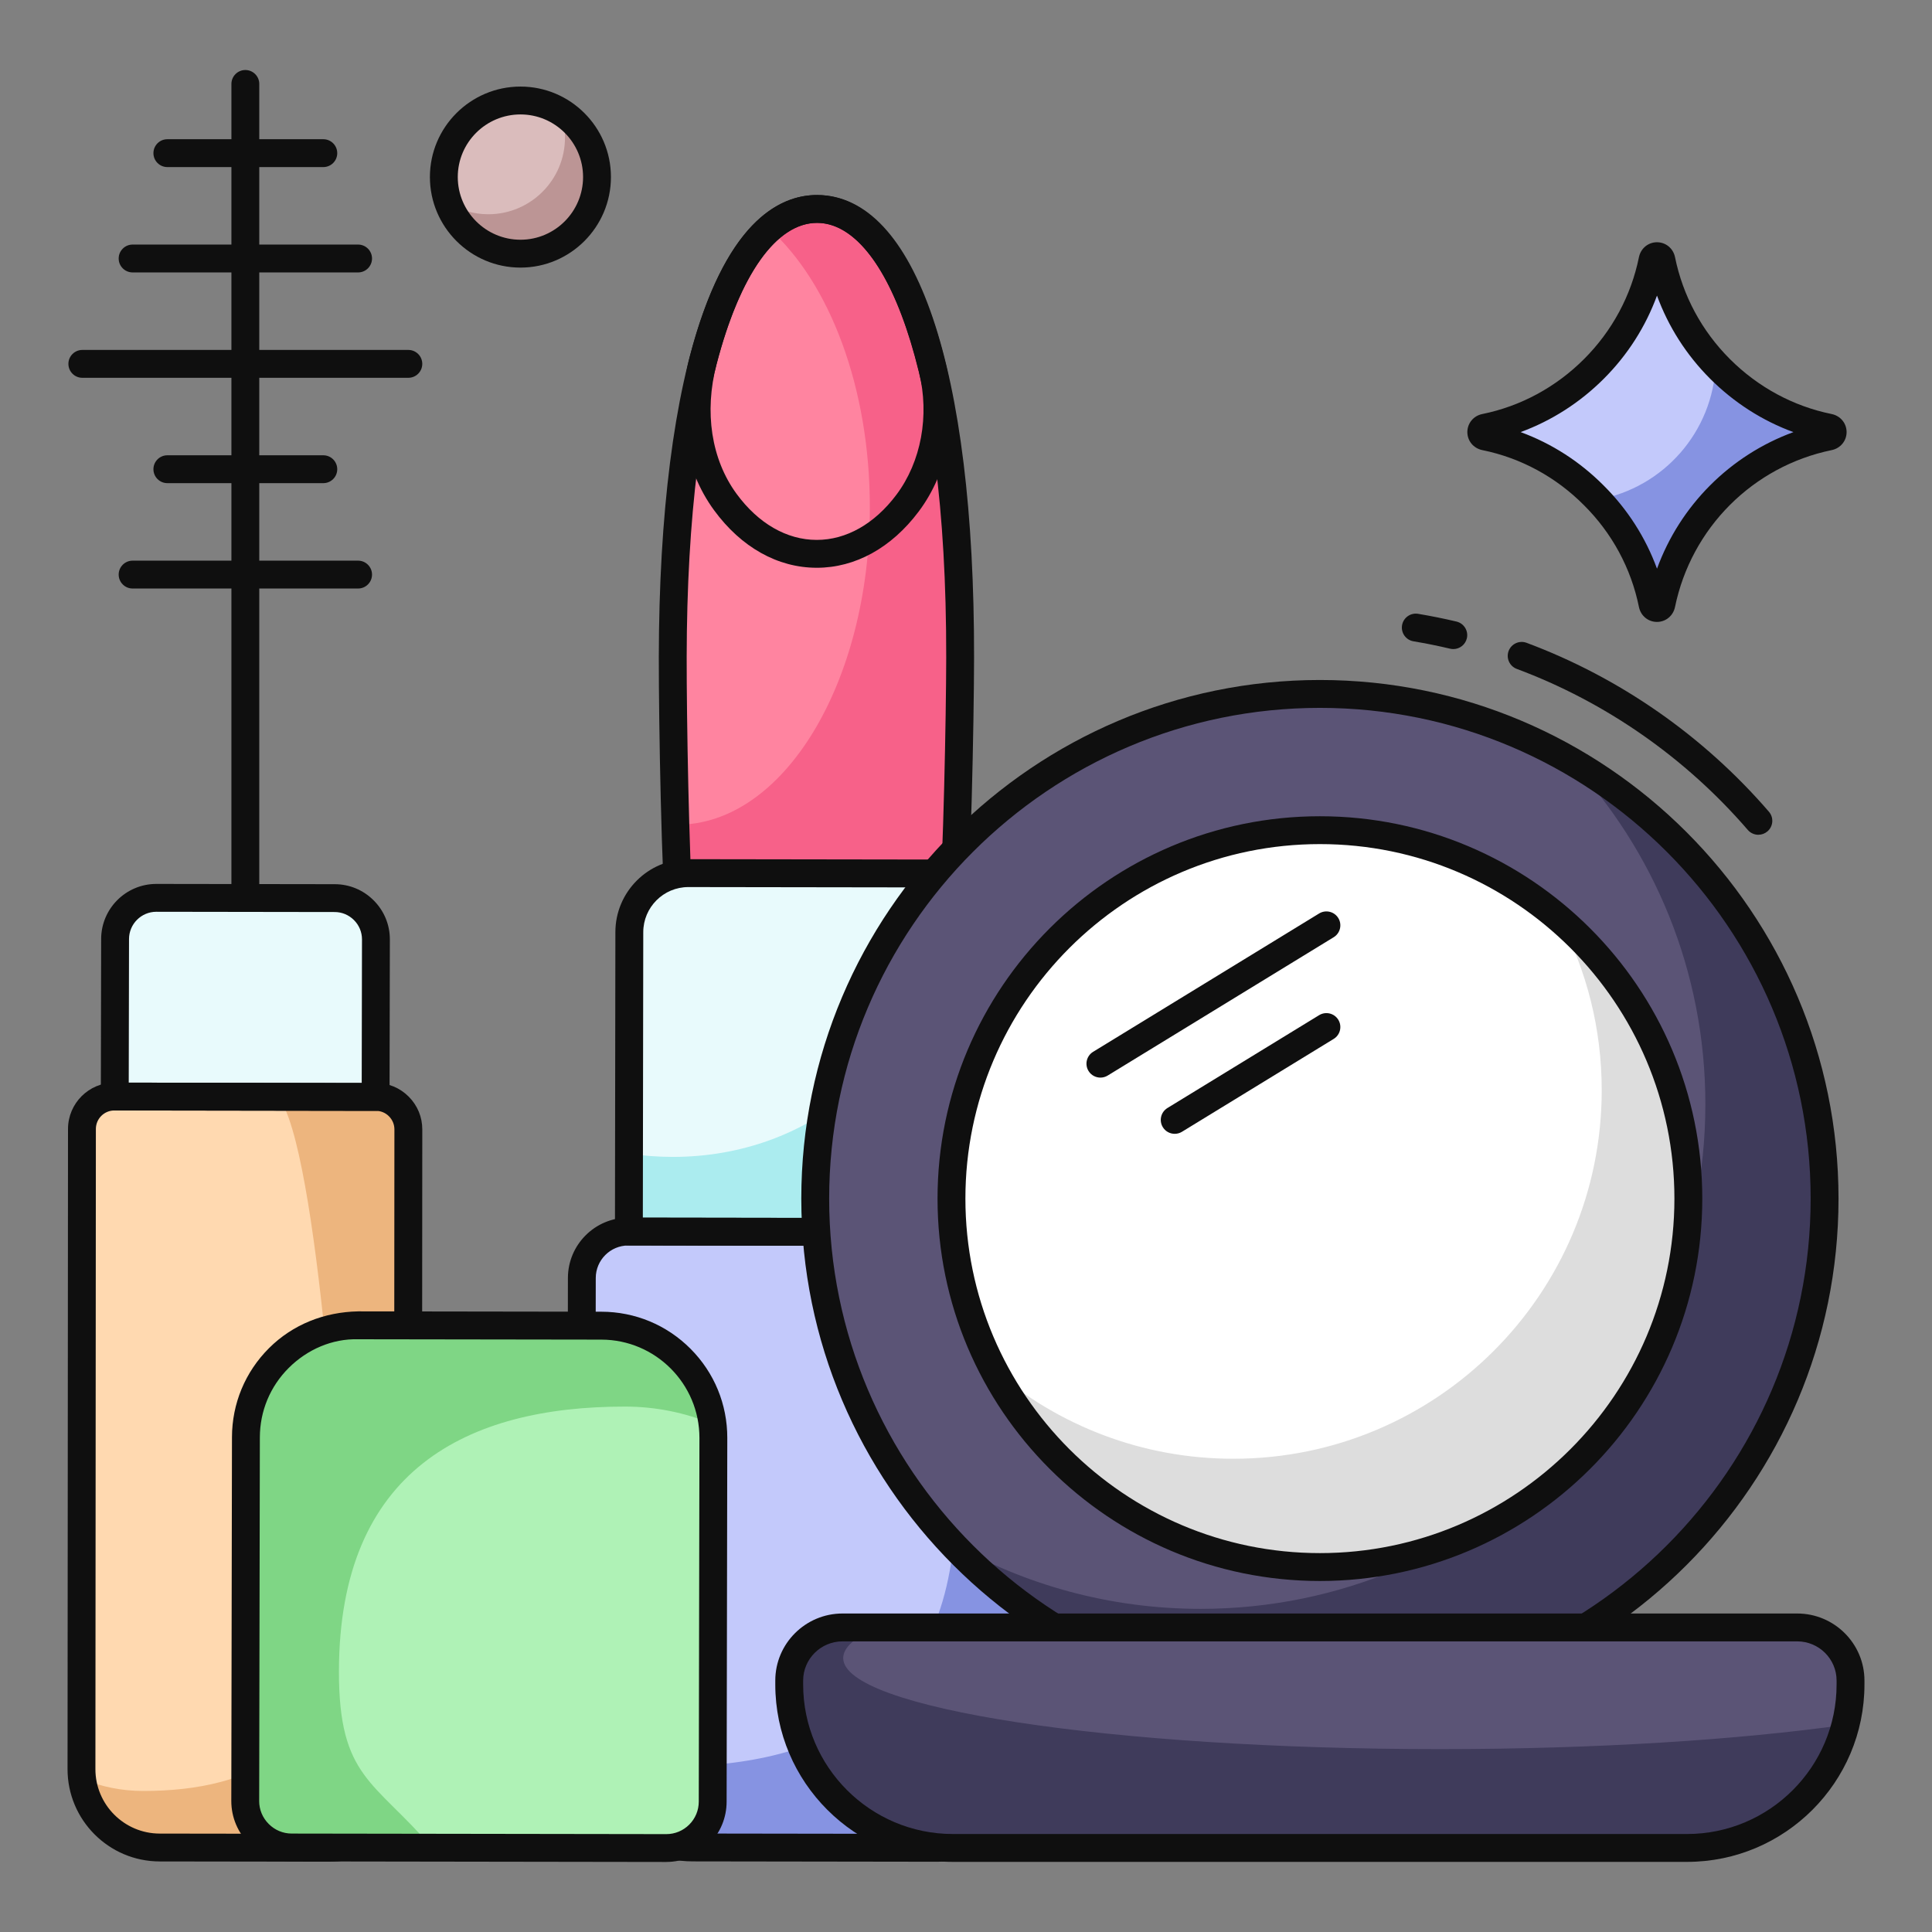 <svg id="Layer_1" enable-background="new 0 0 104 104" viewBox="0 0 104 104" xmlns="http://www.w3.org/2000/svg"><rect x="0" y="0" width="104" height="104" fill="#808080" stroke="none"/><g><g><g><g><path d="m51.232 50.156c.279-3.006.448-11.402.453-14.762.024-16.192-3.428-24.14-7.7-24.147-4.272-.006-7.747 7.932-7.771 24.124-.005 3.36.139 11.757.409 14.763z" fill="#ff84a0"/></g><g><path d="m51.68 35.401c-.005 3.352-.162 11.743-.441 14.748l-14.618-.021c-.114-1.242-.197-3.394-.266-5.735l.101 0c5.706.008 10.354-7.612 10.368-17.045.01-6.486-2.178-12.137-5.409-15.031.796-.721 1.663-1.067 2.573-1.066 4.276.006 7.717 7.956 7.693 24.149z" fill="#f76189"/></g><g><path d="m51.232 50.906c-0 0-0 0-.001 0l-14.609-.021c-.388-0-.711-.297-.746-.683-.265-2.948-.417-11.278-.412-14.831.011-7.705.819-14.062 2.334-18.384 1.881-5.362 4.398-6.489 6.181-6.489h.006c5.313.008 8.472 9.315 8.449 24.898-.005 3.554-.182 11.885-.456 14.83-.036.386-.359.681-.747.681zm-13.915-1.521 13.223.02c.238-3.35.39-10.728.395-14.012.024-16.155-3.474-23.391-6.951-23.396-.001 0-.003 0-.004 0-1.833 0-3.525 1.948-4.766 5.486-1.461 4.165-2.239 10.351-2.25 17.889-.005 3.283.125 10.661.353 14.013z" fill="#0f0f0f"/></g><g><path d="m43.968 30.563c-.003 0-.006 0-.009 0-2.1-.003-4.061-1.103-5.521-3.098-1.623-2.217-2.103-5.219-1.316-8.237 1.879-7.214 4.767-8.73 6.861-8.73h.006c3.038.004 5.503 3.263 6.941 9.175.678 2.788.125 5.727-1.478 7.864-1.464 1.952-3.412 3.026-5.483 3.026zm.014-18.565c-2.178 0-4.15 2.773-5.41 7.609-.672 2.579-.28 5.121 1.075 6.972 1.171 1.599 2.703 2.482 4.313 2.484h.007c1.588 0 3.11-.862 4.284-2.427 1.337-1.782 1.793-4.252 1.22-6.609-0 0-0 0-0 0-1.24-5.1-3.239-8.026-5.485-8.03-.001 0-.002 0-.004 0z" fill="#0f0f0f"/></g><g><path d="m56.484 68.828-.036 24.611c-.005 3.337-2.71 6.034-6.047 6.029l-13.087-.019c-3.337-.005-6.034-2.71-6.029-6.047l.036-24.611c.002-1.373 1.116-2.497 2.503-2.495l20.165.03c1.372.002 2.497 1.13 2.495 2.503z" fill="#c3c9fb"/></g><g><path d="m56.484 68.835-.036 24.597c-.005 3.337-2.71 6.048-6.047 6.044l-13.087-.019c-3.077-.005-5.616-2.32-5.972-5.296 1.473.609 3.047.929 4.679.932 8.508.012 15.403-3.398 15.419-14.246.008-5.749-1.919-10.923-5.006-14.524l7.555.011c1.372.002 2.498 1.116 2.495 2.503z" fill="#8693e2"/></g><g><path d="m53.984 50.204-.024 16.121-20.108-.029.024-16.121c.003-1.749 1.42-3.176 3.183-3.174l13.752.02c1.748.003 3.176 1.434 3.173 3.183z" fill="#e8fafc"/></g><g><path d="m53.984 50.197-.024 16.135-20.108-.029.006-4.204c.765.117 1.545.176 2.354.177 7.381.011 13.369-5.108 13.379-11.45.002-1.329-.271-2.615-.76-3.815l1.979.003c1.748.003 3.176 1.435 3.173 3.183z" fill="#abecef"/></g><g><path d="m50.41 100.218c-.003 0-.007 0-.01 0l-13.087-.019c-1.814-.003-3.518-.711-4.798-1.995-1.279-1.283-1.982-2.989-1.98-4.803l.036-24.611c.003-1.79 1.46-3.244 3.25-3.244h.004l20.165.03c1.792.003 3.247 1.462 3.245 3.254v0l-.036 24.611c-.002 1.814-.711 3.518-1.994 4.798-1.281 1.277-2.983 1.98-4.793 1.98zm-16.59-33.173c-.963 0-1.748.783-1.75 1.747l-.036 24.611c-.004 2.916 2.364 5.292 5.28 5.296l13.087.019c1.411-.044 2.742-.546 3.742-1.543 1-.997 1.552-2.324 1.554-3.738l.036-24.611v0c.001-.964-.782-1.75-1.747-1.752l-20.165-.03c-.001 0-.002 0-.002 0zm22.664 1.782h.01z" fill="#0f0f0f"/></g><g><path d="m53.96 67.075c-0 0-0 0-.001 0l-20.107-.03c-.415-0-.75-.337-.749-.751l.023-16.121c.003-2.164 1.765-3.923 3.928-3.923h.005l13.752.02c2.166.003 3.925 1.768 3.922 3.934v0l-.024 16.121c-0.0.414-.336.749-.75.749zm-19.356-1.528 18.607.027.023-15.371c.002-1.339-1.086-2.43-2.424-2.432l-13.752-.02c-.001 0-.002 0-.003 0-1.337 0-2.426 1.087-2.428 2.425zm19.38-15.343h.01z" fill="#0f0f0f"/></g></g><g><circle cx="71.051" cy="64.521" fill="#5b5476" r="27.167"/></g><g><path d="m98.22 64.525c0 15-12.17 27.16-27.17 27.16-7.85 0-14.92-3.33-19.88-8.65 3.97 2.27 8.56 3.57 13.46 3.57 15.01 0 27.17-12.16 27.17-27.17 0-7.16-2.77-13.67-7.31-18.52 8.2 4.67 13.73 13.49 13.73 23.61z" fill="#3f3b5b"/></g><g><circle cx="71.051" cy="64.521" fill="#fff" r="19.833"/></g><g><path d="m90.881 64.525c0 10.95-8.88 19.83-19.83 19.83-7.62 0-14.23-4.3-17.55-10.6 3.46 2.97 7.97 4.77 12.89 4.77 10.95 0 19.83-8.88 19.83-19.84 0-3.33-.82-6.47-2.28-9.23 4.25 3.64 6.94 9.04 6.94 15.07z" fill="#ddd"/></g><g><path d="m94.653 44.936c-.211 0-.42-.088-.568-.26-3.354-3.887-7.654-6.885-12.436-8.668-.388-.145-.585-.577-.44-.965.145-.388.578-.584.965-.441 5.018 1.871 9.529 5.016 13.047 9.093.271.314.236.787-.078 1.058-.142.122-.316.182-.489.182z" fill="#0f0f0f"/></g><g><path d="m78.232 34.939c-.057 0-.115-.007-.173-.02-.652-.154-1.314-.288-1.97-.397-.409-.068-.685-.455-.616-.864.068-.408.459-.685.863-.616.688.115 1.384.255 2.067.417.403.095.653.5.558.903-.082.345-.39.578-.729.578z" fill="#0f0f0f"/></g><g><path d="m71.051 92.438c-15.393 0-27.917-12.523-27.917-27.917s12.523-27.917 27.917-27.917 27.917 12.523 27.917 27.917-12.523 27.917-27.917 27.917zm0-54.333c-14.566 0-26.417 11.851-26.417 26.417s11.851 26.417 26.417 26.417 26.417-11.85 26.417-26.417-11.851-26.417-26.417-26.417z" fill="#0f0f0f"/></g><g><path d="m71.051 85.105c-11.35 0-20.583-9.234-20.583-20.583 0-11.35 9.234-20.583 20.583-20.583s20.583 9.234 20.583 20.583c0 11.35-9.234 20.583-20.583 20.583zm0-39.667c-10.522 0-19.083 8.561-19.083 19.083 0 10.522 8.561 19.083 19.083 19.083s19.083-8.561 19.083-19.083c0-10.523-8.561-19.083-19.083-19.083z" fill="#0f0f0f"/></g><g><path d="m99.614 90.464v.21c0 4.86-3.94 8.8-8.8 8.8h-39.52c-4.87 0-8.81-3.94-8.81-8.8v-.21c0-1.58 1.29-2.86 2.87-2.86h51.39c1.59 0 2.87 1.28 2.87 2.86z" fill="#5b5476"/></g><g><path d="m99.34 92.845c-.97 3.81-4.42 6.63-8.53 6.63h-39.52c-4.87 0-8.81-3.94-8.81-8.8v-.21c0-1.58 1.29-2.86 2.87-2.86h1.9c-1.21.51-1.86 1.07-1.86 1.65 0 2.7 14.38 4.9 32.12 4.9 8.43 0 16.09-.5 21.83-1.31z" fill="#3f3b5b"/></g><g><path d="m90.814 100.225h-39.52c-5.271 0-9.56-4.284-9.56-9.55v-.21c0-1.99 1.624-3.61 3.62-3.61h51.39c1.996 0 3.62 1.619 3.62 3.61v.21c0 5.266-4.284 9.55-9.55 9.55zm-45.46-11.87c-1.169 0-2.12.947-2.12 2.11v.21c0 4.439 3.616 8.05 8.06 8.05h39.52c4.439 0 8.05-3.611 8.05-8.05v-.21c0-1.163-.951-2.11-2.12-2.11z" fill="#0f0f0f"/></g><g><path d="m59.235 58.008c-.252 0-.499-.127-.64-.358-.216-.353-.105-.815.248-1.031l12.167-7.447c.353-.215.815-.105 1.031.248.216.353.105.815-.248 1.031l-12.167 7.447c-.122.075-.257.11-.391.11z" fill="#0f0f0f"/></g><g><path d="m63.235 61.034c-.252 0-.499-.127-.64-.358-.216-.353-.105-.815.248-1.031l8.167-4.999c.353-.215.815-.105 1.031.248s.105.815-.248 1.031l-8.167 4.999c-.122.075-.257.11-.391.11z" fill="#0f0f0f"/></g><g><g><g><path d="m21.981 60.794-.025 34.46c-.003 2.33-1.892 4.214-4.222 4.21l-9.138-.013c-2.33-.003-4.213-1.892-4.21-4.223l.025-34.46c.001-.958.779-1.744 1.748-1.742l14.081.021c.958.001 1.744.789 1.743 1.748z" fill="#ffd9b0"/></g><g><path d="m21.981 60.799-.025 34.45c-.003 2.33-1.892 4.223-4.222 4.22l-9.138-.013c-2.148-.003-3.921-1.62-4.17-3.698 1.028.425 2.127.649 3.267.65 5.941.009 10.756-2.372 10.767-9.948.006-4.014-1.34-24.902-3.495-27.417l5.275.008c.958.001 1.744.779 1.743 1.748z" fill="#edb57e"/></g><g><path d="m20.235 50.568-.017 8.479-14.04-.021.017-8.479c.002-1.221.992-2.218 2.222-2.216l9.602.014c1.22.002 2.218 1.002 2.216 2.222z" fill="#e8fafc"/></g><g><path d="m17.74 100.215c-.002 0-.005 0-.007 0l-9.139-.013c-2.738-.004-4.962-2.235-4.958-4.974l.025-34.459c.002-1.375 1.121-2.492 2.495-2.492h.004l14.081.021c.664.001 1.29.262 1.761.735.472.473.731 1.1.73 1.763l-.025 34.459c-.002 1.328-.52 2.574-1.459 3.511-.937.935-2.182 1.449-3.507 1.449zm-11.584-40.438c-.548 0-.994.445-.995.994l-.025 34.459c-.003 1.912 1.55 3.469 3.46 3.472l9.139.013h.005c.925 0 1.793-.359 2.448-1.011.655-.653 1.017-1.523 1.018-2.45l.025-34.46c0-0 0-0 0-.001 0-.263-.104-.512-.292-.702s-.438-.294-.701-.294l-14.081-.021c-0.0 0-.001 0-.001 0z" fill="#0f0f0f"/></g><g><path d="m20.219 59.797c-0 0-0 0-.001 0l-14.041-.021c-.199-0-.39-.08-.53-.22-.141-.141-.219-.332-.219-.531l.017-8.479c.002-1.635 1.334-2.964 2.969-2.964h.004l9.603.014c.791.001 1.535.312 2.096.874.562.563.87 1.309.869 2.099v0l-.017 8.479c-.001.414-.336.749-.75.749zm-13.289-1.519 12.541.018.015-7.729c0-.39-.152-.759-.431-1.038s-.646-.433-1.036-.434l-9.603-.014c-.001 0-.002 0-.002 0-.809 0-1.467.658-1.469 1.467zm13.306-7.71h.01z" fill="#0f0f0f"/></g></g><g><path d="m13.207 49.089c-.414 0-.75-.336-.75-.75v-43.82c0-.414.336-.75.75-.75s.75.336.75.75v43.82c0 .414-.336.75-.75.75z" fill="#0f0f0f"/></g><g><g><path d="m17.404 8.994h-8.395c-.414 0-.75-.336-.75-.75s.336-.75.75-.75h8.395c.414 0 .75.336.75.75s-.336.75-.75.75z" fill="#0f0f0f"/></g><g><path d="m19.276 14.665h-12.138c-.414 0-.75-.336-.75-.75s.336-.75.75-.75h12.138c.414 0 .75.336.75.75s-.336.75-.75.75z" fill="#0f0f0f"/></g><g><path d="m17.404 26.008h-8.395c-.414 0-.75-.336-.75-.75s.336-.75.75-.75h8.395c.414 0 .75.336.75.75s-.336.75-.75.75z" fill="#0f0f0f"/></g><g><path d="m19.276 31.68h-12.138c-.414 0-.75-.336-.75-.75s.336-.75.75-.75h12.138c.414 0 .75.336.75.75s-.336.75-.75.75z" fill="#0f0f0f"/></g><g><path d="m21.981 20.337h-17.549c-.414 0-.75-.336-.75-.75s.336-.75.75-.75h17.549c.414 0 .75.336.75.75s-.336.75-.75.75z" fill="#0f0f0f"/></g></g></g><g><g><path d="m13.201 96.948.036-19.577c.005-3.337 2.71-6.034 6.047-6.029l13.087.019c3.337.005 6.034 2.71 6.029 6.047l-.036 19.577c-.002 1.373-1.116 2.497-2.503 2.495l-20.165-.03c-1.372-.002-2.497-1.13-2.495-2.503z" fill="#aff2b6"/></g><g><path d="m13.201 96.941.036-19.563c.005-3.337 2.71-6.048 6.047-6.044l13.087.019c3.077.005 5.616 2.32 5.972 5.296-1.473-.609-3.047-.929-4.679-.932-8.508-.012-15.403 3.398-15.419 14.246-.008 5.749 1.919 5.889 5.006 9.49l-7.555-.011c-1.372-.002-2.498-1.116-2.495-2.503z" fill="#7fd685"/></g><g><path d="m35.866 100.23c-.001 0-.003 0-.005 0l-20.165-.03c-1.792-.002-3.247-1.462-3.245-3.254 0-0 0-0 0-0l.036-19.577c.002-1.814.711-3.518 1.994-4.798 1.284-1.28 2.98-1.944 4.804-1.98l13.087.019c1.814.003 3.518.711 4.798 1.994 1.28 1.284 1.983 2.99 1.98 4.804l-.036 19.577c-.001.865-.339 1.679-.952 2.292-.613.614-1.429.952-2.297.952zm-21.915-3.281c-0.0.464.182.902.514 1.235.332.333.77.516 1.233.517l20.165.03h.003c.467 0 .906-.182 1.236-.512s.512-.769.513-1.234l.036-19.577c.004-2.916-2.365-5.292-5.28-5.296l-13.087-.019c-1.396-.04-2.743.546-3.742 1.543-1 .997-1.552 2.324-1.554 3.738l-.036 19.577v-0z" fill="#0f0f0f"/></g></g></g><g><g><path d="m32.137 9.528c0 2.281-1.845 4.127-4.119 4.127-2.281 0-4.126-1.845-4.126-4.127 0-2.273 1.845-4.119 4.126-4.119 2.273 0 4.119 1.845 4.119 4.119z" fill="#dabcbc"/></g><g><path d="m32.137 9.527c0 2.278-1.85 4.128-4.118 4.128-1.782 0-3.31-1.139-3.885-2.726.623.38 1.363.604 2.152.604 2.278 0 4.128-1.85 4.128-4.128 0-.477-.078-.944-.234-1.373 1.168.721 1.957 2.015 1.957 3.495z" fill="#bc9595"/></g><g><path d="m28.018 14.405c-2.689 0-4.876-2.188-4.876-4.876 0-2.685 2.188-4.869 4.876-4.869 2.685 0 4.869 2.184 4.869 4.869-0 2.689-2.184 4.876-4.869 4.876zm0-8.245c-1.862 0-3.376 1.511-3.376 3.369 0 1.862 1.515 3.376 3.376 3.376 1.857 0 3.369-1.515 3.369-3.376 0-1.857-1.511-3.369-3.369-3.369z" fill="#0f0f0f"/></g></g><g><g><path d="m98.45 23.495c-4.526.932-8.087 4.504-9.019 9.031-.056.27-.416.27-.472 0-.46-2.269-1.584-4.291-3.168-5.863-1.561-1.572-3.583-2.707-5.852-3.168-.27-.056-.27-.416 0-.472 2.269-.46 4.291-1.595 5.863-3.168 1.572-1.572 2.696-3.594 3.156-5.863.056-.27.416-.27.472 0 .461 2.269 1.584 4.291 3.156 5.863 1.572 1.573 3.594 2.707 5.863 3.168.27.056.27.416 0 .472z" fill="#c3c9fb"/></g><g><path d="m98.454 23.489c-4.536.932-8.094 4.505-9.026 9.041-.061.26-.412.26-.473 0-.443-2.169-1.466-4.108-2.932-5.636 3.513-.641 6.185-3.635 6.338-7.3.061.092.153.183.229.26 1.573 1.573 3.589 2.703 5.865 3.161.26.061.26.428 0 .473z" fill="#8693e2"/></g><g><path d="m89.195 33.478c-0 0-0 0-.001 0-.474-0-.872-.33-.969-.801-.423-2.083-1.447-3.979-2.961-5.483-1.51-1.52-3.401-2.544-5.473-2.965-.474-.098-.803-.497-.803-.97s.329-.873.799-.97c2.071-.42 3.967-1.445 5.486-2.964 1.509-1.51 2.53-3.405 2.952-5.482.098-.473.496-.802.97-.803h.001c.473 0 .872.329.97.799.422 2.081 1.443 3.977 2.952 5.486 1.519 1.519 3.415 2.543 5.482 2.963.475.099.803.498.803.971s-.329.872-.8.97c-0 0-0.0 0-.001 0-4.248.875-7.559 4.191-8.436 8.448-.098.472-.497.801-.97.801zm-7.342-10.219c1.669.612 3.192 1.588 4.471 2.875 1.284 1.276 2.26 2.801 2.873 4.479 1.247-3.413 3.935-6.104 7.343-7.352-1.669-.611-3.196-1.587-4.483-2.874-1.279-1.279-2.25-2.803-2.861-4.475-.611 1.671-1.582 3.196-2.862 4.475-1.286 1.286-2.812 2.261-4.48 2.873zm16.597.236h.01z" fill="#0f0f0f"/></g></g></g></svg>